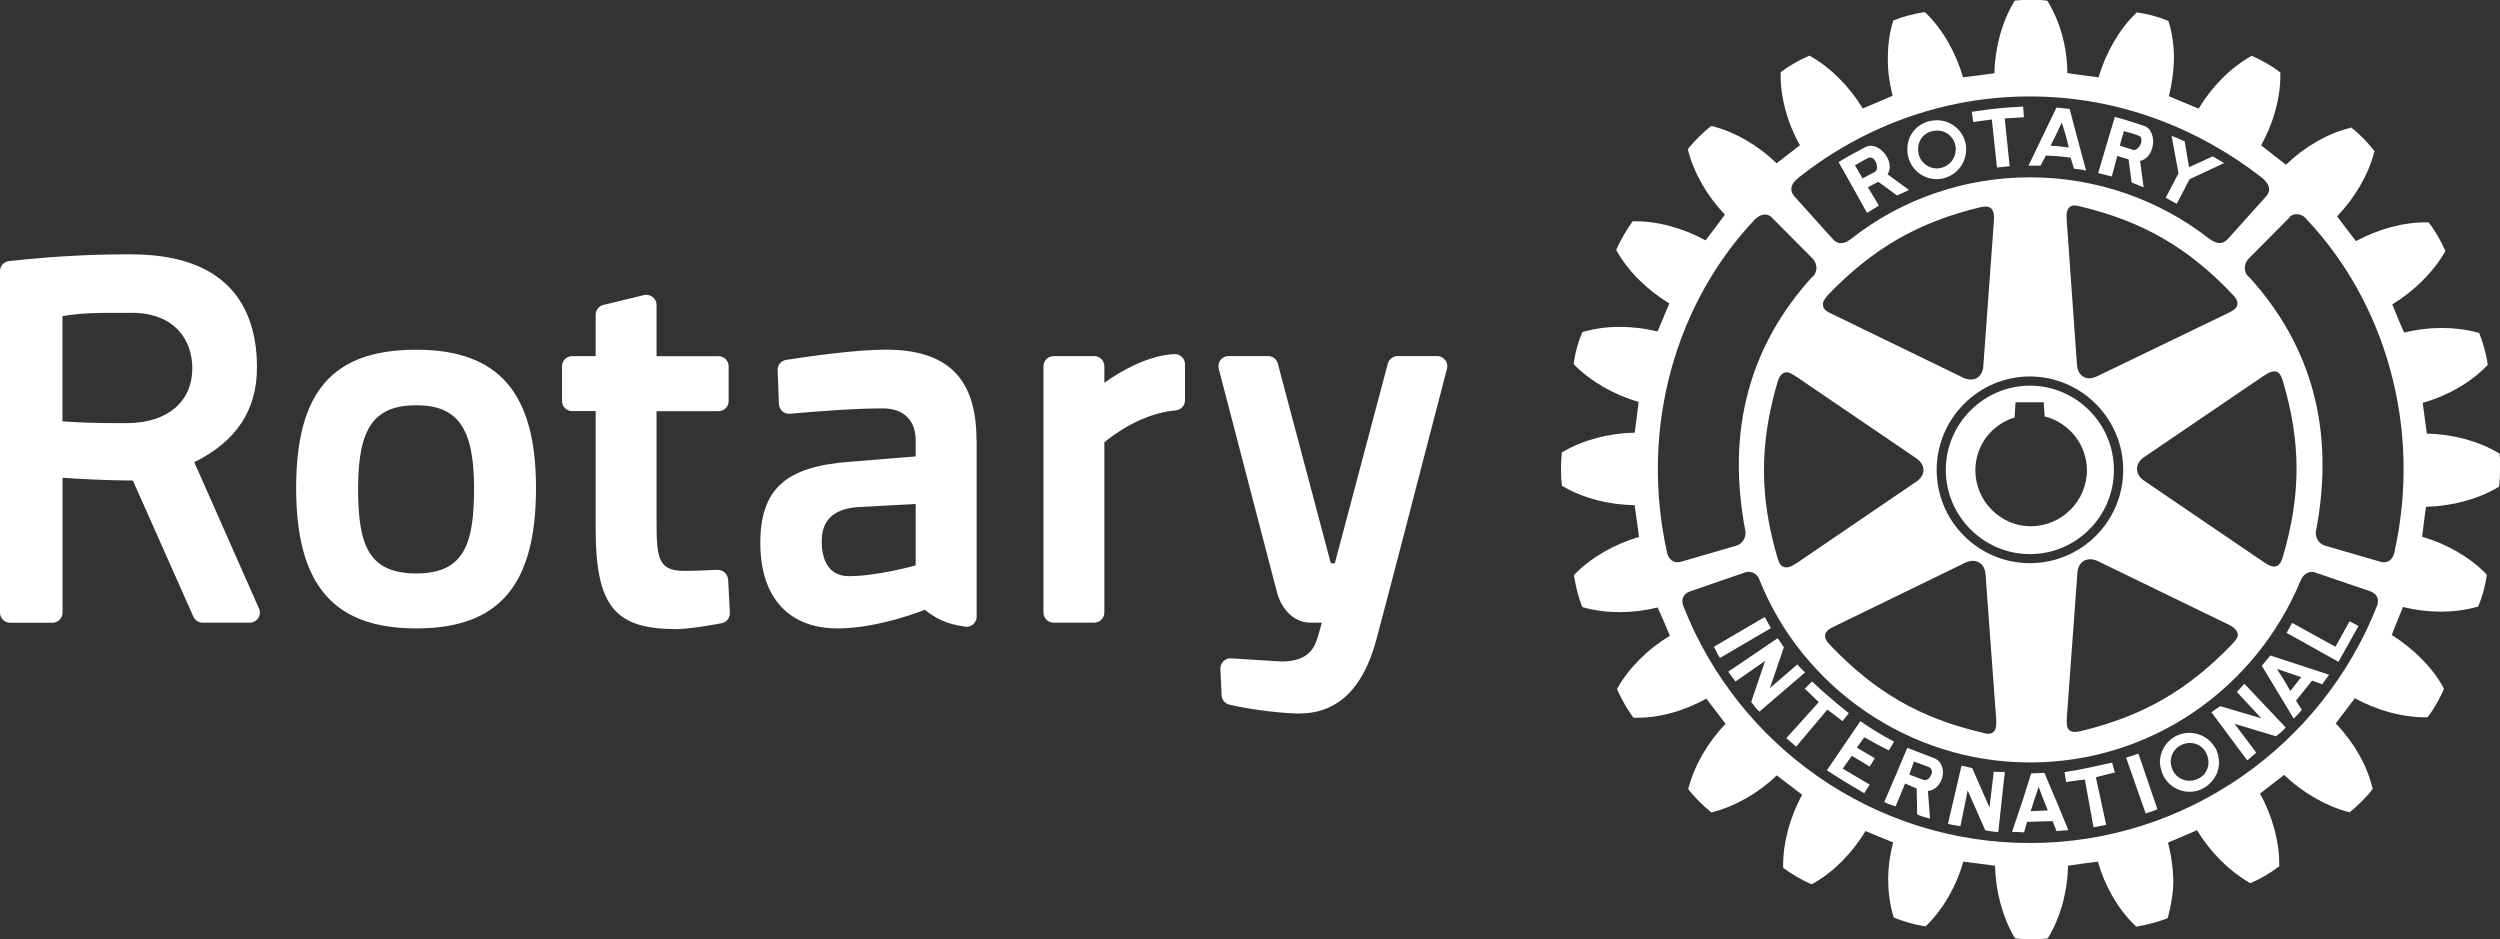 <?xml version="1.0" encoding="UTF-8"?>
<svg id="Calque_2" data-name="Calque 2" xmlns="http://www.w3.org/2000/svg" viewBox="0 0 303.82 114.16">
  <rect x="0" y="0" width="303.82" height="114.16" fill="#333333" stroke="none"/>
  <defs>
    <style>
      .cls-1 {
        fill: #fff;
      }
    </style>
  </defs>
  <g id="Calque_1-2" data-name="Calque 1">
    <g>
      <path class="cls-1" d="M88.49,70.4l.21,4.07c.03.61-.4,1.15-1,1.27-1.72.32-4.09.71-5.57.71-7.46,0-9.74-2.86-9.74-12.21v-14.28h-2.86c-.68,0-1.23-.55-1.23-1.23v-4.22c0-.68.55-1.23,1.23-1.23h2.86v-5.02c0-.57.39-1.07.93-1.2l4.94-1.2c.36-.09.75,0,1.05.23.3.24.48.59.48.97v6.23h7.53c.68,0,1.23.55,1.23,1.23v4.22c0,.68-.54,1.23-1.23,1.23h-7.53v13.24c0,4.58.16,6.17,3.37,6.17,1.18,0,3.04-.08,4.03-.13.66-.01,1.25.48,1.28,1.17M65.14,59.31c0,11.8-4.48,17.06-14.54,17.06s-14.61-5.26-14.61-17.06,4.51-16.81,14.61-16.81,14.54,5.34,14.54,16.81M57.61,59.31c0-7.25-1.97-10.06-7.01-10.06s-7.08,2.63-7.08,10.06c0,6.74,1.13,10.38,7.08,10.38s7.01-3.81,7.01-10.38M175.62,43.75c-.23-.3-.59-.48-.97-.48h-4.8c-.56,0-1.04.38-1.19.91l-6.44,24.27h-.49l-6.44-24.27c-.14-.54-.63-.91-1.19-.91h-4.79c-.38,0-.74.17-.98.48-.23.3-.31.69-.22,1.06l7.09,27.22c.35,1.35,1.6,3.64,4.07,3.64h1.37c-.12.45-.25.94-.38,1.36l-.06.21c-.38,1.25-.96,3.15-4.46,3.15l-6.13-.38c-.35-.03-.69.1-.93.35-.25.25-.39.59-.37.93l.15,3.21c.02.54.4,1,.94,1.13,1.81.45,5.26.97,8.1,1.08.14,0,.26,0,.39,0,4.63,0,7.76-2.99,9.35-8.89,1.84-6.9,4.14-15.78,5.81-22.26.76-2.92,1.41-5.43,1.88-7.22l.92-3.53c.1-.37.01-.76-.22-1.07M31.48,73.94c.17.38.13.81-.09,1.17-.23.35-.62.56-1.03.56h-5.74c-.48,0-.93-.29-1.12-.73l-7.35-16.54c-3.66-.02-6.83-.22-8.55-.34v16.39c0,.68-.55,1.23-1.23,1.23H1.23c-.68,0-1.23-.55-1.23-1.23v-41.5c0-.63.47-1.15,1.1-1.22,6.59-.74,11.86-.82,13.81-.82.67,0,1.03,0,1.03,0,12.64,0,15.29,7.46,15.29,13.72,0,5.22-2.5,9-7.62,11.54l7.87,17.79ZM15.92,38.02h-2.71c-3.02,0-4.74.23-5.62.4v12.79c1.45.1,4.22.25,7.96.21,4.82-.05,7.82-2.61,7.82-6.68,0-3.25-1.96-6.73-7.46-6.73M118.69,53.46v21.48c0,.36-.16.7-.42.93-.27.24-.63.34-.98.29-2.51-.35-3.71-1.14-4.9-2.05-.05.02-5.61,2.26-10.58,2.26-5.98,0-9.41-3.78-9.41-10.38s3.14-9.3,10.84-9.87l8.04-.65v-1.95c0-2.47-1.47-3.89-4.03-3.89-3.52,0-8.55.41-11.24.65-.33.04-.67-.07-.93-.3-.25-.22-.4-.54-.42-.87l-.16-4.11c-.03-.63.42-1.17,1.03-1.26,2.4-.38,8.37-1.25,12.1-1.25,7.53,0,11.04,3.49,11.04,10.97M104.15,61.63c-2.9.27-4.29,1.6-4.29,4.16,0,1.57.43,4.23,3.31,4.23,3.42,0,8.06-1.29,8.11-1.31v-7.46l-7.14.38ZM142.7,43.03c-3.27.19-6.49,2.06-8.49,3.49v-2.01c0-.68-.55-1.23-1.23-1.23h-4.94c-.68,0-1.23.55-1.23,1.23v29.93c0,.68.55,1.23,1.23,1.23h4.94c.68,0,1.23-.55,1.23-1.23v-20.69c1.12-.93,4.57-3.52,8.68-3.88.63-.06,1.12-.59,1.12-1.22v-4.39c0-.34-.14-.66-.39-.89-.24-.24-.58-.36-.92-.33"/>
      <path class="cls-1" d="M222.09,86.22l-3.81,4.52-1.19-1.03,3.94-4.38c-.62-.58-1.1-1.1-1.7-1.63l.88-.88c1.5,1.42,2.82,2.52,4.47,3.85l-.76.97c-.6-.47-1.22-.93-1.83-1.4M214.46,74.99l-6.17,3.61c.22.43.46.94.73,1.36l6.19-3.62c-.3-.55-.47-.84-.74-1.35M218.43,80.74l-3.34,2.89,1.7-4.96c-.3-.42-.44-.72-.76-1.11l-6,4.07c.27.4.6.77.88,1.19l3.6-2.5-1.69,4.99c.29.33.59.84,1,1.17l5.55-4.76c-.31-.33-.68-.62-.95-.99M226.56,89.6c.97.53,1.93,1.08,2.99,1.59l.64-1.06c-1.48-.76-2.86-1.63-4.1-2.49l-4.07,5.97c1.54,1.02,2.95,1.87,4.54,2.79l.66-1.05-3.28-1.94,1.11-1.56,2.17,1.31.63-1.02c-.7-.38-1.43-.83-2.19-1.29l.9-1.25ZM246.69,67.34c-5.62,0-10.22-4.61-10.22-10.23s4.6-10.24,10.22-10.24,10.21,4.59,10.21,10.24-4.57,10.23-10.21,10.23M246.82,63.95c3.73,0,6.8-3.07,6.8-6.8,0-3.1-2.16-5.8-5.13-6.54-.04-.31-.12-1.72-.12-1.72h-3.43s-.08,1.54-.11,1.85c-2.85.86-4.77,3.46-4.77,6.42,0,3.74,3.07,6.8,6.75,6.8M231.8,18.49v-.34c-.04-1.85,1.38-3.37,3.25-3.52,1.97-.19,3.72,1.26,3.89,3.24v.29c0,1.85-1.4,3.43-3.29,3.6-1.91.17-3.67-1.27-3.84-3.27M233.11,18.36c.1,1.27,1.22,2.2,2.45,2.1,1.21-.12,2.11-1.09,2.11-2.31.04-.06,0-.13,0-.21-.11-1.28-1.21-2.18-2.48-2.06-1.21.09-2.12,1.05-2.08,2.27v.21ZM247.99,20.13c-.6,0-.88,0-1.47,0l1.78-3.7,1.62-3.36,1.6.17.84,3.19,1.16,4.29c-.54-.1-.96-.18-1.47-.21l-.41-1.35c-1.06-.16-2.02-.21-3-.26l-.66,1.23ZM249.18,17.7c.78.04,1.51.12,2.24.23l-.38-1.5-.48-1.54-.72,1.54-.64,1.27ZM242.06,14.5l.63,5.86,1.54-.16-.6-5.81,2.33-.14-.09-1.3c-2.6.15-3.67.25-6.24.64l.17,1.24,2.26-.31ZM242.3,93.77l-.52,4.37-2.1-4.79c-.49-.1-.8-.22-1.3-.3l-1.65,7.07c.51.14,1,.19,1.52.28l.88-4.34,2.13,4.84c.48.07,1.03.22,1.59.21l.79-7.3c-.41-.02-.9.04-1.35-.03M283.81,78.59l-5.25-2.89-.67,1.21,6.3,3.52,2.43-4.35-1.08-.58-1.72,3.1ZM275.9,79.65l7.15,2.35c-.17.21-.3.42-.45.63-.12.16-.27.32-.37.53l-1.25-.45-1.95,2.44.71,1.12c-.29.33-.62.69-.99,1.06l-2.83-4.69-1.05-1.73,1.04-1.25ZM276.71,81.29l.85,1.34.78,1.35,1.05-1.35.27-.34-2.94-1ZM269.2,90.84c.31.54.45,1.16.48,1.79,0,.49-.11,1-.31,1.46-.33.66-.83,1.26-1.52,1.66-1.68.98-3.85.4-4.87-1.33-.04-.1-.08-.21-.15-.33-.2-.46-.3-.97-.35-1.46.04-1.27.66-2.44,1.8-3.1,1.7-.97,3.91-.39,4.91,1.32M268.39,92.63c0-.43-.11-.81-.31-1.19-.6-1.11-2.01-1.47-3.11-.84-.78.42-1.17,1.21-1.17,2.02.02.37.12.79.33,1.14.06.11.14.23.25.35.69.82,1.91,1.02,2.85.47.26-.13.46-.29.63-.47.34-.42.54-.97.54-1.49M271.84,84.09l2.97,3.2-4.99-1.47c-.42.31-.69.43-1.06.75l4.34,5.84c.37-.29.75-.64,1.1-.94l-2.64-3.51,5.04,1.52c.35-.3.84-.64,1.18-1.07l-5.03-5.32c-.27.29-.58.67-.92,1M303.82,57.15c0,.66-.03,1.33-.11,1.87l-.02.14-.15.08c-2.43,1.44-5.56,2.27-8.71,2.35-.08.4-.42,3.24-.47,3.64,2.93.85,5.77,2.45,7.76,4.5l.08.13v.13c-.16,1.12-.55,2.62-.99,3.59l-.05.15-.14.02c-2.75.79-5.99.76-8.99.02-.14.37-1.25,3.01-1.36,3.4,2.63,1.66,4.95,3.94,6.26,6.38l.07.14-.04.14c-.41.97-1.18,2.37-1.86,3.21l-.07.13h-.17c-2.81.03-5.94-.8-8.68-2.32-.25.33-2.08,2.74-2.32,3.07,2.15,2.22,3.79,5.03,4.45,7.81l.04.14-.08.1c-.62.85-1.78,1.98-2.61,2.65l-.1.09-.2-.04c-2.7-.72-5.55-2.35-7.77-4.5-.33.25-2.59,2.02-2.93,2.27,1.45,2.66,2.33,5.71,2.33,8.47v.39l-.17.09c-.84.67-2.22,1.48-3.21,1.88l-.1.04-.16-.05c-2.43-1.41-4.76-3.72-6.35-6.37-.38.17-3.14,1.35-3.52,1.51.38,1.47.6,3.02.64,4.54,0,1.54-.27,3.08-.64,4.47l-.02.14-.15.08c-.92.38-2.48.77-3.56.96l-.17.02-.09-.12c-2.09-1.99-3.7-4.82-4.54-7.78-.37.03-3.23.42-3.63.5-.05,3.1-.9,6.25-2.38,8.69l-.08.13-.17.02c-.99.15-2.58.15-3.66,0l-.13-.02-.1-.13c-1.43-2.44-2.28-5.59-2.35-8.69-.43-.04-3.43-.47-3.85-.5-.82,2.94-2.44,5.76-4.48,7.77l-.11.1-.17-.03c-1.12-.16-2.58-.59-3.57-1l-.12-.06-.05-.13c-.42-1.39-.63-2.94-.63-4.48s.21-3.02.6-4.5c-.38-.16-2.99-1.22-3.36-1.39-1.61,2.69-3.93,5.03-6.39,6.39l-.13.07-.16-.04c-1.02-.45-2.35-1.22-3.22-1.87l-.11-.11v-.29c0-2.8.85-5.87,2.31-8.56-.32-.25-2.75-2.09-3.08-2.35-2.22,2.14-5.06,3.76-7.79,4.46l-.14.04-.15-.1c-.84-.68-1.91-1.76-2.59-2.61l-.09-.15.04-.14c.73-2.76,2.37-5.58,4.5-7.76-.24-.33-2.08-2.71-2.34-3.07-2.71,1.52-5.87,2.39-8.68,2.32h-.15l-.1-.1c-.66-.87-1.44-2.26-1.86-3.24l-.06-.15.06-.13c1.41-2.47,3.72-4.76,6.36-6.34-.17-.41-1.29-3.06-1.48-3.44-3,.75-6.26.77-9,0l-.13-.04-.08-.12c-.37-.92-.78-2.48-.94-3.58l-.03-.17.1-.13c1.99-2.03,4.8-3.64,7.8-4.53-.03-.42-.47-3.44-.52-3.86-3.13-.04-6.28-.85-8.73-2.3l-.12-.08v-.17c-.08-.51-.1-1.17-.1-1.84s.02-1.3.09-1.85v-.17s.13-.07.13-.07c2.45-1.44,5.6-2.28,8.73-2.32.07-.41.44-3.35.48-3.75-2.97-.85-5.8-2.47-7.81-4.5l-.09-.1.03-.16c.13-1.13.56-2.64.98-3.58l.05-.14.15-.04c2.71-.8,5.98-.78,8.99-.04.17-.36,1.26-3.02,1.43-3.41-2.66-1.61-4.99-3.89-6.38-6.36l-.07-.16.07-.15c.44-.99,1.22-2.34,1.84-3.18l.1-.13h.17c2.84-.04,5.97.83,8.68,2.32.25-.3,2.1-2.8,2.35-3.13-2.14-2.23-3.77-5.03-4.47-7.81l-.03-.12.06-.12c.69-.86,1.82-1.98,2.66-2.64l.13-.08.13.02c2.79.71,5.61,2.38,7.8,4.51.32-.25,2.51-1.95,2.84-2.19-1.51-2.64-2.35-5.72-2.35-8.46v-.41l.14-.1c.82-.64,2.21-1.44,3.21-1.85l.11-.07.17.07c2.44,1.38,4.75,3.7,6.35,6.35.39-.15,3.24-1.38,3.63-1.54-.37-1.48-.61-3.01-.58-4.52,0-1.58.19-3.08.61-4.46l.02-.17.15-.04c.92-.39,2.46-.8,3.54-.96l.17-.02.13.11c2.04,1.98,3.66,4.82,4.51,7.81.42-.04,3.42-.42,3.82-.49.06-3.08.91-6.22,2.38-8.67l.06-.13.15-.04c1.07-.13,2.66-.13,3.7,0l.14.04.09.13c1.48,2.44,2.34,5.59,2.34,8.64.45.1,3.38.48,3.8.52.88-2.99,2.49-5.8,4.54-7.79l.09-.1.14.04c1.12.12,2.63.54,3.6.96l.12.05.05.17c.42,1.37.62,2.87.62,4.42-.03,1.53-.25,3.07-.62,4.55.37.15,3.22,1.34,3.62,1.51,1.58-2.65,3.85-4.95,6.32-6.35l.14-.07.15.07c.98.42,2.35,1.2,3.19,1.86l.13.08v.38c0,2.81-.87,5.87-2.34,8.49.31.25,2.67,2.09,3.02,2.36,2.22-2.15,5.03-3.8,7.81-4.48l.12-.07.12.13c.84.62,1.96,1.79,2.6,2.63l.12.12-.05.14c-.71,2.78-2.38,5.59-4.51,7.8.25.34,2.02,2.67,2.29,3.01,2.76-1.48,5.88-2.34,8.71-2.28h.13l.09.13c.69.88,1.47,2.24,1.86,3.18l.09.18-.09.14c-1.41,2.45-3.72,4.72-6.37,6.34.16.4,1.24,3.06,1.45,3.43,2.97-.75,6.24-.76,8.95,0l.16.03.06.16c.38.94.82,2.47.96,3.59l.02.14-.11.11c-1.99,2.06-4.82,3.67-7.79,4.51.06.41.43,3.31.5,3.73,3.13.07,6.26.9,8.68,2.34l.15.09.02.15c.07.53.11,1.17.11,1.86M218.06,23.85l4.69,5.22c.65.71,1.38.62,2.32-.12,5.92-4.65,13.53-7.4,21.63-7.4s15.71,2.74,21.7,7.4c.93.69,1.64.83,2.32.12l4.69-5.22c.53-.58.53-1.37-.49-2.23-7.86-6.12-17.57-9.9-28.24-9.9s-20.45,3.78-28.18,9.93c-1.01.82-.97,1.62-.44,2.2M218.37,45.82c-.52-.33-1.07-.72-1.52-.52-.37.11-.63.49-.83,1.12-2.2,7.54-2.2,13.94,0,21.39.15.48.32.97.76,1.09.36.15.89,0,1.59-.48l14.52-9.89c.54-.36.87-.88.87-1.39,0-.56-.33-1.06-.87-1.44l-14.52-9.88ZM221.55,37.16c.07.53.67.8,1.2,1.05l15.82,7.68c.63.3,1.21.3,1.69.05.45-.29.73-.8.77-1.47l1.28-17.55c.07-.85-.05-1.35-.35-1.61-.33-.29-.83-.21-1.31-.12-7.58,1.82-13.1,5.03-18.55,10.71-.44.5-.64.92-.54,1.25M221.78,77.28c0,.3.2.67.59,1.07,5.45,5.73,10.96,8.92,18.54,10.69.48.15.96.22,1.3-.04.34-.26.44-.78.38-1.61,0-.03-1.29-17.58-1.29-17.58-.05-.67-.31-1.17-.77-1.44-.47-.28-1.06-.28-1.69.01l-15.8,7.69c-.55.26-1.15.55-1.23,1.06,0,.03-.02.1-.02.15M246.69,68.44c6.26,0,11.34-5.08,11.34-11.33s-5.08-11.34-11.34-11.36c-6.25,0-11.33,5.11-11.33,11.36s5.08,11.33,11.33,11.33M251.49,88.75c.27.21.71.27,1.38.1,7.56-1.81,13.1-5.01,18.5-10.68.32-.37.68-.76.57-1.18-.1-.41-.45-.78-1.18-1.12l-15.84-7.69c-.6-.28-1.18-.28-1.67-.03-.46.29-.75.79-.79,1.49l-1.28,17.54c-.01.57-.08,1.23.31,1.58M275.11,68.31c.47.3,1.02.67,1.51.5.34-.1.63-.47.81-1.14,2.22-7.52,2.22-13.94,0-21.37-.14-.47-.35-.95-.74-1.12-.4-.14-.89.02-1.6.5l-14.53,9.88c-.56.38-.85.89-.85,1.43s.29,1.05.85,1.42l14.55,9.9ZM271.91,36.88c.02-.3-.17-.68-.59-1.09-5.4-5.71-10.94-8.9-18.54-10.71-.43-.11-.92-.21-1.25.08-.34.27-.44.8-.37,1.59l1.25,17.58c.04.67.34,1.2.78,1.46.49.28,1.07.23,1.68-.07l15.84-7.64c.51-.25,1.09-.51,1.2-1.06,0-.03.02-.08,0-.15M204.29,68.27l6.74-1.96c.63-.19,1.15-.85,1.1-1.67-2.42-12.55.65-22.73,8.01-30.89.75-.53.83-1.62.11-2.36l-4.9-4.93c-.48-.55-1.34-.55-2.08.21-9.39,9.88-14.13,25.05-10.66,40.56.19.74.78,1.29,1.67,1.04M288.08,71.87l-6.76-2.31c-.35-.13-1.28-.13-1.76,1.06-5.46,13.09-18.16,22.04-32.87,22.04s-27.67-9.16-32.89-22.25c-.39-.99-1.34-.99-1.7-.85l-6.72,2.31c-.73.26-1.17.91-.78,1.84,6.6,16.84,23.01,28.74,42.09,28.74s35.56-11.97,42.18-28.81c.34-.88-.07-1.51-.8-1.77M280.27,26.6c-.66-.81-1.76-.69-2.08-.12l-4.88,4.91c-.72.74-.65,1.83.1,2.36,7.37,8.16,10.45,18.32,8.03,30.89-.05.82.46,1.49,1.11,1.67l6.75,1.96c.9.26,1.47-.29,1.67-1.06,3.47-15.48-1.28-30.7-10.7-40.6M264.54,24.77l1.55-2.99,4.19-1.95c-.44-.32-.92-.54-1.36-.83l-2.89,1.32-.53-3.14c-.6-.29-.96-.41-1.59-.67l.84,4.56-1.56,2.96,1.34.74ZM256.68,92.68c-2.09.46-3.7.84-5.78,1.16l.19,1.2c.77-.12,1.47-.21,2.28-.31l1.05,5.81,1.54-.29-1.25-5.79c.79-.2,1.52-.4,2.31-.58l-.34-1.2ZM236.12,93.69v.39c-.11.96-.76,1.93-1.82,2.05l.25,3.35c-.49-.11-1.04-.27-1.56-.5l-.06-3.15-1.41-.61-1.15,2.78c-.46-.15-.93-.3-1.38-.53l1.45-3.38.17-.42,1.18-2.79,3.22,1.24c.72.26,1.05.89,1.1,1.55M234.77,93.69c-.04-.2-.12-.36-.37-.48l-1.8-.66-.41,1.14-.14.42v.03s1.63.61,1.63.61c.45.2.89-.2,1.04-.64.05-.12.1-.27.05-.42M256.63,21.45c-.58-.17-1-.24-1.64-.42l1.17-3.98.85-2.84c1.23.31,2.4.71,3.57,1.09.66.2,1.02.95,1.09,1.75.04,1.08-.5,2.26-1.59,2.51l.43,3.21c-.51-.21-.89-.37-1.46-.6l-.37-2.8-1.37-.42-.67,2.51ZM257.62,17.7l1.61.52c.44.13,1.02-.56,1.02-1.16,0-.29-.1-.54-.48-.62-.59-.23-1-.33-1.65-.5l-.33,1.12-.17.64ZM249.81,97.11l1.56,3.78c-.51.02-.98.07-1.44.12l-.48-1.22-3.11.09-.36,1.28c-.5-.04-.96-.06-1.46-.06l1.34-3.99.95-3.02.05-.1,1.59-.07.08.19,1.27,3ZM248.87,98.48l-.56-1.37-.56-1.49-.49,1.49-.48,1.47,2.09-.09ZM258.38,92.07l2.38,6.79c.46-.16.96-.3,1.43-.51l-2.31-6.76c-.63.22-.92.3-1.5.48M223.84,20.42l-.4-.72c1.05-.66,2.17-1.24,3.26-1.82,1.28-.71,3.08,1,2.95,2.54-.02.27-.1.52-.26.76l2.61,1.9c-.49.23-.87.43-1.45.68l-2.29-1.67-1.26.67,1.34,2.22c-.52.33-.84.54-1.44.89l-3.06-5.47ZM225.42,20.08l.2.34.73,1.26,1.51-.79c.14-.07.22-.25.25-.47.03-.68-.46-1.6-1.18-1.17-.56.29-.9.49-1.5.84"/>
    </g>
  </g>
</svg>